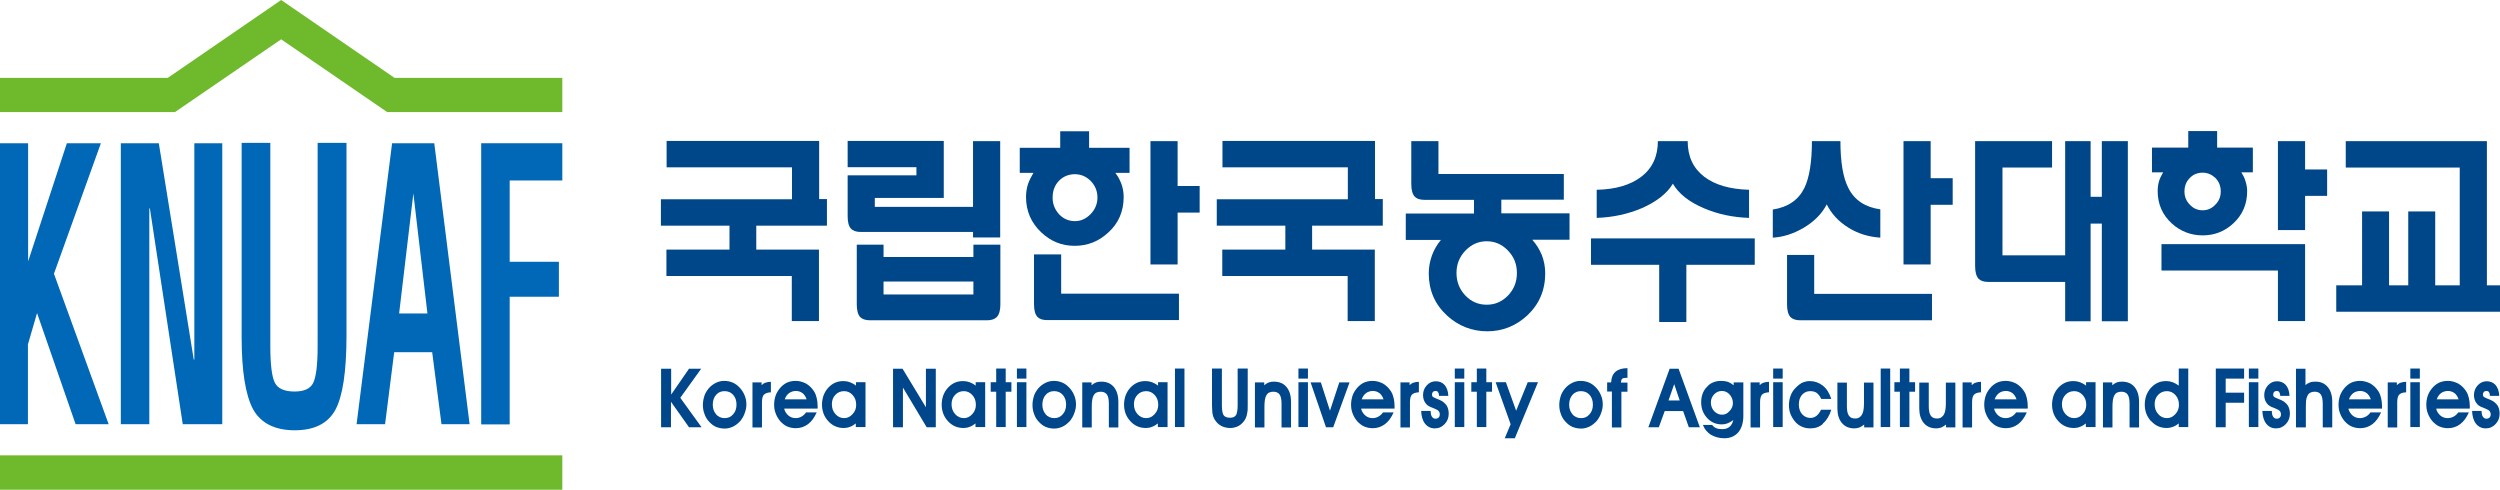 <?xml version="1.0" encoding="UTF-8"?>
<svg id="_레이어_2" data-name="레이어 2" xmlns="http://www.w3.org/2000/svg" viewBox="0 0 131.6 25.78">
  <defs>
    <style>
      .cls-1 {
        fill: #00468b;
      }

      .cls-2 {
        fill: #0068b7;
      }

      .cls-3 {
        fill: #00478a;
      }

      .cls-4 {
        fill: #6fba2c;
      }
    </style>
  </defs>
  <g id="_레이어_1-2" data-name="레이어 1">
    <g>
      <g>
        <rect class="cls-4" y="23.97" width="29.6" height="1.81"/>
        <polygon class="cls-4" points="20.77 4.1 14.8 0 8.83 4.1 0 4.1 0 5.9 9.21 5.9 14.8 2.07 14.8 2.07 20.38 5.9 29.6 5.9 29.6 4.1 20.77 4.1"/>
        <g>
          <path class="cls-2" d="m5.31,7.54l-2.47,6.87,2.88,7.92h-1.74l-2.03-5.85-.48,1.65v4.2H0V7.54h1.48v6.22l2.04-6.22h1.79Z"/>
          <path class="cls-2" d="m11.7,7.54v14.79h-2.08l-1.73-11.36h-.03v11.36h-1.5V7.54h2l1.84,11.39h.03V7.54h1.48Z"/>
          <path class="cls-2" d="m18.24,7.52v10.12c0,1.92-.2,3.23-.59,3.94-.39.71-1.1,1.07-2.14,1.07s-1.8-.38-2.2-1.13c-.39-.75-.59-2-.59-3.75V7.52h1.51v10.71c0,.95.08,1.59.23,1.9.15.32.5.48,1.05.48.5,0,.83-.15.98-.46.15-.31.23-.95.23-1.92V7.52h1.51Z"/>
          <path class="cls-2" d="m22.86,7.54l1.86,14.79h-1.48l-.49-3.79h-2l-.48,3.79h-1.5l1.87-14.79h2.21Zm-1.85,8.96h1.49l-.74-6.32-.75,6.32Z"/>
          <path class="cls-2" d="m25.33,7.54h4.27v1.96h-2.77v4.28h2.59v1.84h-2.59v6.72h-1.5V7.54Z"/>
        </g>
      </g>
      <g>
        <g>
          <path class="cls-3" d="m43.53,10.49v1.39h-3.72v1.26h3.3v3.76h-1.43v-2.37h-6.6v-1.39h3.32v-1.26h-3.61v-1.39h6.9v-1.68h-6.6v-1.39h8.03v3.06h.43Z"/>
          <path class="cls-3" d="m48.24,8.8h-3.62v-1.38h5.06v3h-3.63v.47h5.17v-3.46h1.43v5.07h-1.43v-.29h-5.92c-.23,0-.4-.06-.51-.18-.12-.13-.17-.35-.17-.67v-2.13h3.62v-.43Zm-3.14,4.08h1.41v.65h4.73v-.65h1.42v3.14c0,.31-.06.53-.19.67-.11.11-.28.17-.51.17h-6.16c-.24,0-.41-.06-.52-.17-.12-.13-.18-.35-.18-.67v-3.14Zm6.14,1.94h-4.73v.68h4.73v-.68Z"/>
          <path class="cls-3" d="m58.71,9.1c.14.18.24.37.32.58.08.22.12.45.12.69,0,.75-.27,1.38-.8,1.86-.5.47-1.09.71-1.78.71s-1.26-.24-1.76-.71c-.53-.5-.8-1.12-.8-1.86,0-.22.03-.44.1-.67.07-.2.17-.4.29-.6h-.72v-1.32h2.13v-.87h1.52v.87h2.13v1.32h-.76Zm-4.28,4.29h1.43v2.07h6.2v1.39h-6.94c-.24,0-.41-.06-.51-.17-.12-.13-.18-.35-.18-.67v-2.63Zm1.32-3.88c-.23.24-.34.53-.34.89s.12.63.34.88c.23.24.51.36.83.36s.58-.12.82-.36c.24-.24.37-.54.37-.88s-.12-.64-.37-.89c-.24-.23-.51-.34-.82-.34s-.6.11-.83.34Zm6.24,1.68v2.73h-1.43v-6.49h1.43v2.36h1.16v1.4h-1.16Z"/>
          <path class="cls-3" d="m72.79,10.49v1.39h-3.72v1.26h3.3v3.76h-1.43v-2.37h-6.6v-1.39h3.32v-1.26h-3.61v-1.39h6.9v-1.68h-6.6v-1.39h8.03v3.06h.43Z"/>
          <path class="cls-3" d="m79.03,10.51v.72h3.59v1.39h-1.96c.21.24.38.51.5.8.12.31.18.63.18.97,0,.89-.32,1.63-.95,2.22-.6.55-1.3.83-2.1.83s-1.52-.28-2.12-.83c-.64-.59-.96-1.33-.96-2.22,0-.33.06-.64.17-.95.11-.29.26-.56.47-.81h-1.85v-1.39h3.59v-.72h-2.61c-.24,0-.41-.06-.51-.17-.12-.13-.18-.35-.18-.67v-2.25h1.43v1.73h6.6v1.35h-3.3Zm-1.88,2.67c-.32.33-.48.72-.48,1.19s.16.87.48,1.2c.3.31.67.47,1.11.47s.8-.16,1.11-.47c.32-.33.48-.72.48-1.2s-.16-.86-.48-1.19c-.31-.32-.68-.48-1.11-.48s-.79.16-1.11.48Z"/>
          <path class="cls-3" d="m87.34,16.95v-3.01h-3.59v-1.39h8.62v1.39h-3.6v3.01h-1.43Zm1.5-9.52c0,.81.29,1.43.88,1.88.57.43,1.35.65,2.35.68v1.48c-.87-.03-1.66-.2-2.38-.51-.78-.33-1.32-.76-1.63-1.29-.32.53-.87.95-1.64,1.29-.73.31-1.52.48-2.37.51v-1.48c.99-.02,1.77-.25,2.34-.68.59-.45.88-1.08.88-1.88h1.57Z"/>
          <path class="cls-3" d="m96.88,7.43c0,1.11.14,1.93.42,2.47.32.64.89,1.01,1.68,1.12v1.49c-.61-.04-1.17-.21-1.67-.52-.52-.32-.9-.73-1.15-1.23-.26.5-.67.91-1.23,1.24-.53.31-1.07.48-1.61.51v-1.48c.79-.12,1.35-.5,1.66-1.13.26-.53.4-1.36.4-2.47h1.5Zm-2.81,5.99h1.43v2.05h6.2v1.39h-6.93c-.24,0-.41-.06-.52-.17-.12-.13-.18-.35-.18-.67v-2.61Zm7.56-2.64v3.14h-1.43v-6.49h1.43v1.95h1.16v1.4h-1.16Z"/>
          <path class="cls-3" d="m105.41,13.44h3.3v-6.01h1.34v2.93h.59v-2.93h1.37v9.48h-1.37v-5.14h-.59v5.14h-1.34v-2.07h-4.05c-.24,0-.41-.06-.51-.17-.12-.13-.18-.35-.18-.67v-6.57h4.05v1.39h-2.61v4.63Z"/>
          <path class="cls-3" d="m117.99,9.08c.09.15.17.3.21.45.06.18.09.35.09.53,0,.68-.24,1.25-.73,1.7-.45.42-.99.63-1.61.63s-1.17-.21-1.63-.63c-.49-.45-.74-1.02-.74-1.7,0-.18.02-.35.07-.52.05-.16.13-.32.22-.47h-.59v-1.3h1.91v-.87h1.52v.87h1.88v1.3h-.6Zm3.35,7.82h-1.43v-2.66h-6.13v-1.39h7.56v4.05Zm-6.07-7.53c-.19.19-.28.43-.28.71,0,.27.09.5.28.69.18.2.41.3.68.3.26,0,.48-.1.67-.3.19-.19.28-.42.28-.69,0-.28-.09-.52-.28-.71-.19-.18-.41-.28-.67-.28-.27,0-.5.09-.68.28Zm6.07.93v1.81h-1.43v-4.68h1.43v1.49h1.16v1.39h-1.16Z"/>
          <path class="cls-3" d="m131.6,15.02v1.39h-8.62v-1.39h1.36v-3.89h1.42v3.89h1.01v-3.89h1.42v3.89h1.29v-6.2h-6v-1.39h7.43v7.59h.69Z"/>
        </g>
        <g>
          <path class="cls-1" d="m34.8,22.49v-3.08h.53v1.36l.94-1.36h.64l-1.1,1.53,1.12,1.55h-.66l-.95-1.34v1.34h-.53Z"/>
          <path class="cls-1" d="m37.08,20.83c.05-.14.13-.27.23-.39.11-.13.24-.22.38-.29.14-.07.29-.1.44-.1s.3.03.44.09c.14.06.26.15.38.28.11.12.19.25.25.4.06.15.09.3.09.46s-.03.32-.09.47c-.05.15-.13.28-.22.4-.12.13-.24.23-.38.3-.15.07-.29.11-.45.11-.16,0-.31-.03-.46-.09-.14-.06-.26-.16-.37-.28-.11-.12-.19-.25-.24-.41-.06-.15-.08-.31-.08-.47,0-.16.03-.32.08-.47Zm.61.98c.12.13.27.2.46.2s.33-.07.44-.2c.12-.13.18-.3.18-.51s-.06-.39-.18-.52c-.12-.13-.27-.19-.45-.19s-.33.06-.44.19c-.12.13-.18.31-.18.52s.06.38.18.51Z"/>
          <path class="cls-1" d="m39.61,22.49v-2.36h.48v.14c.07-.06.14-.11.22-.13.08-.03.17-.04.27-.04v.55c-.19.01-.31.06-.38.14-.06.07-.09.21-.09.4v1.31h-.5Z"/>
          <path class="cls-1" d="m41.28,21.52c.04.15.12.27.23.36.11.09.23.13.38.13.11,0,.21-.03.3-.08.09-.05.17-.12.24-.22h.56c-.12.27-.27.48-.46.62-.19.14-.4.21-.64.21-.16,0-.31-.03-.45-.09-.14-.06-.26-.16-.37-.28-.1-.12-.18-.25-.24-.41-.06-.15-.08-.31-.08-.47,0-.16.03-.32.08-.47.05-.14.13-.27.23-.39.11-.13.24-.23.37-.29.14-.06.29-.09.45-.09.19,0,.37.05.55.14.17.1.31.24.42.41.07.11.11.22.14.35.03.13.05.27.05.43v.13h-1.75Zm.26-.83c-.1.08-.18.18-.23.33h1.15c-.05-.15-.13-.26-.22-.33-.1-.07-.21-.11-.34-.11s-.26.04-.36.11Z"/>
          <path class="cls-1" d="m43.6,22.17c-.22-.24-.33-.53-.33-.88,0-.16.03-.32.08-.47.06-.15.13-.28.24-.4.11-.12.23-.21.36-.27.13-.06.28-.09.45-.09.12,0,.23.02.34.06.11.04.22.1.32.18v-.18h.5v2.36h-.51v-.19c-.1.08-.2.14-.31.18-.1.04-.21.06-.32.06-.33,0-.6-.12-.82-.36Zm1.28-1.38c-.12-.13-.27-.2-.44-.2-.18,0-.34.06-.46.19-.13.13-.19.3-.19.5s.06.38.19.52c.12.14.28.21.46.21.17,0,.31-.07.44-.21.13-.14.19-.3.19-.49,0-.21-.06-.38-.19-.52Z"/>
          <path class="cls-1" d="m47.01,22.49v-3.08h.5l1.23,2.03v-2.03h.52v3.08h-.48l-1.25-2.09v2.09h-.53Z"/>
          <path class="cls-1" d="m49.9,22.17c-.22-.24-.33-.53-.33-.88,0-.16.03-.32.08-.47.06-.15.13-.28.24-.4.11-.12.23-.21.36-.27.13-.06.28-.09.45-.09.12,0,.23.02.34.06.11.04.22.1.32.18v-.18h.5v2.36h-.51v-.19c-.1.08-.2.14-.31.18-.1.04-.21.06-.32.06-.33,0-.6-.12-.82-.36Zm1.28-1.38c-.12-.13-.27-.2-.44-.2-.18,0-.34.06-.46.19-.13.13-.19.3-.19.5s.06.38.19.52c.12.14.28.21.46.21.17,0,.31-.07.44-.21.13-.14.19-.3.19-.49,0-.21-.06-.38-.19-.52Z"/>
          <path class="cls-1" d="m52.44,20.62h-.29v-.5h.29v-.72h.5v.72h.3v.5h-.3v1.86h-.5v-1.86Z"/>
          <path class="cls-1" d="m53.53,19.93v-.53h.5v.53h-.5Zm0,.19h.5v2.36h-.5v-2.36Z"/>
          <path class="cls-1" d="m54.43,20.83c.05-.14.13-.27.23-.39.11-.13.24-.22.38-.29.14-.07.29-.1.44-.1s.3.03.44.09c.14.06.26.15.38.28.11.12.19.25.25.4.06.15.09.3.09.46s-.03.32-.09.47c-.05.15-.13.28-.22.4-.12.13-.24.23-.38.3-.15.07-.29.11-.45.11-.16,0-.32-.03-.46-.09-.14-.06-.26-.16-.37-.28-.11-.12-.19-.25-.24-.41-.06-.15-.08-.31-.08-.47,0-.16.03-.32.08-.47Zm.61.98c.12.13.27.2.46.2s.33-.07.44-.2c.12-.13.18-.3.18-.51s-.06-.39-.18-.52c-.12-.13-.27-.19-.45-.19s-.33.06-.44.19c-.12.13-.18.31-.18.52s.06.38.18.51Z"/>
          <path class="cls-1" d="m56.97,22.49v-2.36h.49v.15c.08-.07.16-.12.24-.15.08-.03.17-.04.27-.04.28,0,.5.09.66.28.16.19.24.45.24.79v1.34h-.5v-1.25c0-.22-.03-.38-.1-.48-.07-.1-.18-.15-.33-.15-.18,0-.3.06-.37.19-.07.12-.1.32-.1.61v1.08h-.5Z"/>
          <path class="cls-1" d="m59.5,22.17c-.22-.24-.33-.53-.33-.88,0-.16.03-.32.08-.47.06-.15.13-.28.24-.4.11-.12.23-.21.36-.27.13-.06.28-.09.45-.09.12,0,.23.02.34.06.11.04.22.1.32.18v-.18h.5v2.36h-.51v-.19c-.1.08-.2.14-.31.18-.1.04-.21.06-.32.06-.33,0-.6-.12-.82-.36Zm1.28-1.38c-.12-.13-.27-.2-.44-.2-.18,0-.34.06-.46.19-.13.13-.19.3-.19.5s.06.38.19.52c.12.14.28.21.46.21.17,0,.31-.07.44-.21.13-.14.19-.3.19-.49,0-.21-.06-.38-.19-.52Z"/>
          <path class="cls-1" d="m61.85,19.4h.5v3.08h-.5v-3.08Z"/>
          <path class="cls-1" d="m64.32,19.4v1.94c0,.24.03.41.08.5.06.1.18.15.35.15.16,0,.26-.05.32-.15.05-.09.08-.26.08-.5v-1.94h.53v1.93c0,.18,0,.32-.03.42-.02.14-.06.25-.12.35-.09.14-.2.25-.33.32-.13.07-.28.11-.44.11-.18,0-.34-.04-.47-.11-.14-.07-.25-.18-.34-.32-.07-.11-.11-.23-.13-.37,0-.08-.02-.22-.02-.4v-1.93h.53Z"/>
          <path class="cls-1" d="m66.06,22.49v-2.36h.49v.15c.08-.07.16-.12.24-.15.08-.03.17-.04.27-.04.28,0,.5.09.66.28.16.19.24.45.24.79v1.34h-.5v-1.25c0-.22-.03-.38-.1-.48-.07-.1-.18-.15-.33-.15-.18,0-.3.06-.37.19-.07.12-.1.32-.1.61v1.08h-.5Z"/>
          <path class="cls-1" d="m68.35,19.93v-.53h.5v.53h-.5Zm0,.19h.5v2.36h-.5v-2.36Z"/>
          <path class="cls-1" d="m69.8,22.49l-.81-2.36h.54l.48,1.49.49-1.49h.54l-.86,2.36h-.37Z"/>
          <path class="cls-1" d="m71.65,21.52c.04.15.12.27.23.36.11.09.23.13.38.13.11,0,.21-.03.3-.08.09-.05.17-.12.24-.22h.56c-.12.27-.27.48-.46.62-.19.14-.4.21-.64.21-.16,0-.31-.03-.45-.09-.14-.06-.26-.16-.37-.28-.1-.12-.18-.25-.24-.41-.06-.15-.08-.31-.08-.47,0-.16.03-.32.08-.47.05-.14.13-.27.23-.39.11-.13.24-.23.37-.29.14-.06.29-.09.45-.09.19,0,.37.05.55.14.17.1.31.24.42.41.07.11.11.22.14.35.03.13.05.27.05.43v.13h-1.75Zm.26-.83c-.1.08-.18.18-.23.33h1.15c-.05-.15-.13-.26-.22-.33-.1-.07-.21-.11-.34-.11s-.26.04-.36.11Z"/>
          <path class="cls-1" d="m73.72,22.49v-2.36h.48v.14c.07-.06.14-.11.22-.13.08-.03.17-.04.27-.04v.55c-.19.01-.32.06-.38.14-.06.07-.09.21-.09.4v1.31h-.5Z"/>
          <path class="cls-1" d="m75.31,21.63c0,.13.02.24.07.31.05.07.11.1.18.1.07,0,.13-.02.17-.06.04-.04.06-.1.06-.17,0-.07-.02-.12-.05-.16-.03-.04-.08-.08-.16-.11l-.09-.04c-.1-.04-.16-.07-.2-.08-.06-.03-.11-.06-.14-.08-.08-.07-.14-.15-.18-.24-.04-.09-.06-.19-.06-.31,0-.2.07-.37.2-.51.13-.14.29-.21.47-.21s.34.06.46.19c.12.14.19.33.2.58h-.49c0-.1-.03-.17-.06-.21-.03-.04-.07-.05-.13-.05-.06,0-.1.02-.13.05-.03.03-.05.08-.05.14,0,.06.02.1.06.13.03.02.09.05.19.09l.15.06c.16.07.28.17.36.28s.12.27.12.45c0,.21-.07.39-.21.54-.14.15-.31.23-.52.23s-.38-.08-.51-.24c-.13-.16-.2-.39-.21-.68h.48Z"/>
          <path class="cls-1" d="m76.58,19.93v-.53h.5v.53h-.5Zm0,.19h.5v2.36h-.5v-2.36Z"/>
          <path class="cls-1" d="m77.74,20.62h-.29v-.5h.29v-.72h.5v.72h.3v.5h-.3v1.86h-.5v-1.86Z"/>
          <path class="cls-1" d="m79.27,20.12l.54,1.5.61-1.5h.54l-1.22,2.95h-.53l.31-.74-.79-2.21h.54Z"/>
          <path class="cls-1" d="m82.16,20.83c.05-.14.13-.27.23-.39.11-.13.24-.22.38-.29.14-.07.29-.1.44-.1s.3.03.44.09c.14.06.26.15.38.28.11.12.19.25.25.4.06.15.09.3.09.46s-.03.32-.09.47c-.05.15-.13.28-.22.4-.12.13-.24.23-.38.3-.15.07-.29.11-.45.11-.16,0-.31-.03-.46-.09-.14-.06-.26-.16-.37-.28-.11-.12-.19-.25-.24-.41-.06-.15-.08-.31-.08-.47,0-.16.03-.32.08-.47Zm.61.98c.12.13.27.2.46.2s.33-.07.44-.2c.12-.13.18-.3.18-.51s-.06-.39-.18-.52c-.12-.13-.27-.19-.45-.19s-.33.06-.44.19c-.12.13-.18.31-.18.52s.06.38.18.51Z"/>
          <path class="cls-1" d="m84.85,22.49v-1.88h-.25v-.48h.21c.01-.25.09-.44.23-.56.15-.13.36-.19.63-.19v.51h-.09c-.09,0-.16.02-.19.05-.04.04-.06.1-.06.2h.34v.48h-.32v1.88h-.5Z"/>
          <path class="cls-1" d="m87.33,22.49h-.56l1.12-3.08h.47l1.12,3.08h-.58l-.3-.85h-.97l-.31.85Zm.8-2.27l-.3.86h.59l-.29-.86Z"/>
          <path class="cls-1" d="m90.13,22.37c.06.08.13.14.22.17.08.04.19.05.31.05.16,0,.29-.04.39-.13.09-.08.16-.2.19-.35-.1.08-.2.13-.29.17-.1.04-.2.06-.31.06-.31,0-.57-.11-.78-.34-.2-.22-.31-.49-.31-.82,0-.15.02-.3.07-.44.05-.14.12-.26.22-.36.1-.12.21-.2.34-.25.13-.06.27-.08.44-.08.12,0,.23.02.34.05.1.04.2.1.3.18v-.15h.51v1.76c0,.36-.09.65-.26.86-.18.21-.43.32-.74.32-.25,0-.48-.06-.68-.17-.21-.12-.36-.3-.45-.53h.5Zm.1-.73c.12.12.25.19.42.19.15,0,.28-.06.39-.19.12-.12.18-.26.18-.42,0-.18-.06-.33-.18-.46-.11-.12-.25-.18-.4-.18s-.3.06-.41.18c-.11.12-.17.26-.17.43s.06.33.17.45Z"/>
          <path class="cls-1" d="m92.15,22.49v-2.36h.48v.14c.07-.06.14-.11.22-.13.08-.03.17-.04.27-.04v.55c-.19.01-.32.06-.38.14-.06.07-.09.21-.09.4v1.31h-.5Z"/>
          <path class="cls-1" d="m93.34,19.93v-.53h.5v.53h-.5Zm0,.19h.5v2.36h-.5v-2.36Z"/>
          <path class="cls-1" d="m95.95,22.32c-.18.16-.4.23-.66.23-.16,0-.31-.03-.44-.09-.14-.06-.26-.15-.36-.27-.1-.12-.18-.25-.24-.4-.06-.16-.08-.31-.08-.47,0-.16.03-.32.08-.47.05-.15.13-.28.23-.39.12-.13.24-.23.36-.3.13-.06.27-.1.43-.1.25,0,.47.08.67.23.21.16.36.4.46.71h-.53c-.07-.15-.15-.25-.24-.32-.09-.06-.2-.09-.34-.09-.17,0-.31.06-.43.19-.11.13-.17.3-.17.51s.06.38.17.51c.12.13.26.2.44.2.12,0,.23-.04.32-.11.09-.07.17-.18.24-.32h.54c-.1.32-.25.56-.44.72Z"/>
          <path class="cls-1" d="m98.13,22.49v-.14c-.08.06-.16.11-.24.15-.09.03-.18.05-.27.05-.28,0-.5-.09-.66-.28-.16-.19-.24-.45-.24-.78v-1.35h.5v1.23c0,.23.03.4.1.5.07.11.18.16.33.16.1,0,.18-.02.24-.07.06-.04.11-.1.15-.19.03-.06.05-.14.06-.23.01-.07.02-.17.02-.31v-1.09h.5v2.36h-.49Z"/>
          <path class="cls-1" d="m99,19.4h.5v3.08h-.5v-3.08Z"/>
          <path class="cls-1" d="m100.01,20.62h-.29v-.5h.29v-.72h.5v.72h.3v.5h-.3v1.86h-.5v-1.86Z"/>
          <path class="cls-1" d="m102.44,22.49v-.14c-.08.06-.16.11-.24.15-.09.03-.18.05-.27.05-.28,0-.5-.09-.66-.28-.16-.19-.24-.45-.24-.78v-1.35h.5v1.23c0,.23.03.4.1.5.07.11.18.16.33.16.1,0,.18-.02.24-.07.06-.04.11-.1.15-.19.03-.06.05-.14.06-.23.01-.07.02-.17.02-.31v-1.09h.5v2.36h-.49Z"/>
          <path class="cls-1" d="m103.31,22.49v-2.36h.48v.14c.07-.06.14-.11.22-.13.08-.03.17-.04.27-.04v.55c-.19.01-.32.06-.38.14-.06.07-.09.21-.09.4v1.31h-.5Z"/>
          <path class="cls-1" d="m104.97,21.52c.04.15.12.27.23.36.11.09.23.13.38.13.11,0,.21-.03.31-.08.09-.05.17-.12.24-.22h.56c-.12.27-.27.48-.46.62-.19.14-.4.21-.64.21-.16,0-.31-.03-.45-.09-.14-.06-.26-.16-.37-.28-.1-.12-.18-.25-.24-.41-.06-.15-.08-.31-.08-.47,0-.16.03-.32.08-.47.05-.14.13-.27.23-.39.11-.13.24-.23.37-.29.14-.06.29-.09.45-.09.19,0,.37.05.55.14.17.1.31.24.42.41.07.11.11.22.14.35.03.13.05.27.05.43v.13h-1.75Zm.26-.83c-.1.08-.18.18-.23.33h1.15c-.05-.15-.13-.26-.22-.33-.1-.07-.21-.11-.34-.11s-.26.04-.36.11Z"/>
          <path class="cls-1" d="m108.35,22.17c-.22-.24-.33-.53-.33-.88,0-.16.03-.32.08-.47.06-.15.13-.28.24-.4.11-.12.23-.21.36-.27.13-.06.28-.09.45-.09.12,0,.23.02.34.06.11.04.22.1.32.18v-.18h.5v2.36h-.51v-.19c-.1.08-.2.14-.31.18-.1.04-.21.06-.32.06-.33,0-.6-.12-.82-.36Zm1.28-1.38c-.12-.13-.27-.2-.44-.2-.18,0-.34.06-.46.19-.13.13-.19.3-.19.5s.06.38.19.52c.12.14.28.21.46.21.17,0,.32-.07.44-.21.13-.14.19-.3.19-.49,0-.21-.06-.38-.19-.52Z"/>
          <path class="cls-1" d="m110.7,22.49v-2.36h.49v.15c.08-.07.16-.12.24-.15.08-.03.17-.04.27-.04.28,0,.5.09.66.28.16.19.24.45.24.79v1.34h-.5v-1.25c0-.22-.03-.38-.1-.48-.07-.1-.18-.15-.33-.15-.18,0-.3.06-.37.19-.07.12-.1.32-.1.61v1.08h-.5Z"/>
          <path class="cls-1" d="m113.23,22.17c-.22-.24-.33-.53-.33-.88,0-.16.03-.32.08-.47.06-.15.13-.28.24-.4.11-.12.23-.21.36-.27.13-.06.28-.09.45-.09.12,0,.23.02.34.06.11.04.21.1.32.18v-.9h.5v3.08h-.5v-.19c-.1.08-.2.14-.31.18-.11.04-.21.06-.32.06-.33,0-.6-.12-.82-.36Zm1.28-1.38c-.12-.13-.27-.2-.44-.2-.18,0-.34.06-.46.19-.13.13-.19.3-.19.5s.06.38.19.52c.12.14.28.21.46.21.17,0,.31-.07.44-.21.13-.14.19-.3.19-.49,0-.21-.06-.38-.19-.52Z"/>
          <path class="cls-1" d="m116.64,19.4h1.49v.53h-.97v.74h.97v.53h-.97v1.29h-.52v-3.08Z"/>
          <path class="cls-1" d="m118.38,19.93v-.53h.5v.53h-.5Zm0,.19h.5v2.36h-.5v-2.36Z"/>
          <path class="cls-1" d="m119.59,21.63c0,.13.02.24.07.31.05.07.11.1.18.1.07,0,.13-.02.17-.06.04-.04.06-.1.06-.17,0-.07-.02-.12-.05-.16-.03-.04-.08-.08-.16-.11l-.09-.04c-.1-.04-.16-.07-.2-.08-.06-.03-.11-.06-.14-.08-.08-.07-.14-.15-.18-.24-.04-.09-.06-.19-.06-.31,0-.2.07-.37.2-.51.13-.14.29-.21.47-.21s.34.06.46.19c.12.14.19.33.2.58h-.49c0-.1-.03-.17-.06-.21-.03-.04-.07-.05-.13-.05-.06,0-.1.02-.13.05-.03.03-.05.08-.05.14,0,.06.02.1.06.13.03.02.09.05.19.09l.15.06c.16.07.28.17.36.28.08.12.12.27.12.45,0,.21-.07.39-.21.54-.14.15-.31.23-.52.23s-.38-.08-.51-.24c-.13-.16-.2-.39-.21-.68h.48Z"/>
          <path class="cls-1" d="m120.86,22.49v-3.08h.5v.86c.07-.06.15-.11.24-.14.08-.03.18-.04.29-.04.27,0,.48.09.64.28.16.19.24.45.24.78v1.35h-.5v-1.22c0-.24-.03-.41-.1-.51-.07-.1-.17-.15-.32-.15-.1,0-.18.02-.25.06-.07.04-.12.1-.15.19-.03.06-.05.14-.06.23,0,.07-.01.18-.01.32v1.08h-.5Z"/>
          <path class="cls-1" d="m123.62,21.52c.04.15.12.27.23.36.11.09.23.13.38.13.11,0,.21-.03.31-.08.09-.05.17-.12.24-.22h.56c-.12.27-.27.48-.46.62-.19.14-.4.21-.64.21-.16,0-.31-.03-.45-.09-.14-.06-.26-.16-.37-.28-.1-.12-.18-.25-.24-.41-.06-.15-.08-.31-.08-.47,0-.16.03-.32.08-.47.05-.14.13-.27.23-.39.11-.13.24-.23.37-.29.14-.06.29-.09.45-.09.19,0,.37.05.55.14.17.1.31.24.42.41.07.11.11.22.14.35.03.13.05.27.05.43v.13h-1.75Zm.26-.83c-.1.08-.18.18-.23.33h1.15c-.05-.15-.13-.26-.22-.33-.1-.07-.21-.11-.34-.11s-.26.04-.36.11Z"/>
          <path class="cls-1" d="m125.69,22.49v-2.36h.48v.14c.07-.06.14-.11.22-.13.08-.03.17-.04.27-.04v.55c-.19.01-.32.06-.38.14-.06.07-.09.21-.09.4v1.31h-.5Z"/>
          <path class="cls-1" d="m126.88,19.93v-.53h.5v.53h-.5Zm0,.19h.5v2.36h-.5v-2.36Z"/>
          <path class="cls-1" d="m128.24,21.52c.04.15.12.27.23.36.11.09.23.13.38.13.11,0,.21-.03.31-.08.09-.05.17-.12.24-.22h.56c-.12.27-.27.48-.46.62-.19.14-.4.21-.64.21-.16,0-.31-.03-.45-.09-.14-.06-.26-.16-.37-.28-.1-.12-.18-.25-.24-.41-.06-.15-.08-.31-.08-.47,0-.16.03-.32.08-.47.05-.14.13-.27.23-.39.11-.13.24-.23.37-.29.14-.06.29-.09.45-.09.19,0,.37.05.55.14.17.1.31.24.42.41.07.11.11.22.14.35.03.13.05.27.05.43v.13h-1.75Zm.26-.83c-.1.08-.18.18-.23.33h1.15c-.05-.15-.13-.26-.22-.33-.1-.07-.21-.11-.34-.11s-.26.04-.36.11Z"/>
          <path class="cls-1" d="m130.63,21.63c0,.13.02.24.07.31.05.07.11.1.18.1.07,0,.13-.02.17-.06.04-.04.06-.1.06-.17,0-.07-.02-.12-.05-.16-.03-.04-.08-.08-.16-.11l-.09-.04c-.1-.04-.16-.07-.2-.08-.06-.03-.11-.06-.14-.08-.08-.07-.14-.15-.18-.24-.04-.09-.06-.19-.06-.31,0-.2.07-.37.2-.51.13-.14.29-.21.47-.21s.34.06.46.19c.12.14.19.33.2.58h-.49c0-.1-.03-.17-.06-.21-.03-.04-.07-.05-.13-.05-.06,0-.1.02-.13.05-.03.03-.05.08-.05.14,0,.06.02.1.06.13.03.02.09.05.19.09l.15.06c.16.07.28.17.36.28s.12.27.12.45c0,.21-.07.39-.21.54-.14.15-.31.23-.52.23s-.38-.08-.51-.24c-.13-.16-.2-.39-.21-.68h.48Z"/>
        </g>
      </g>
    </g>
  </g>
</svg>